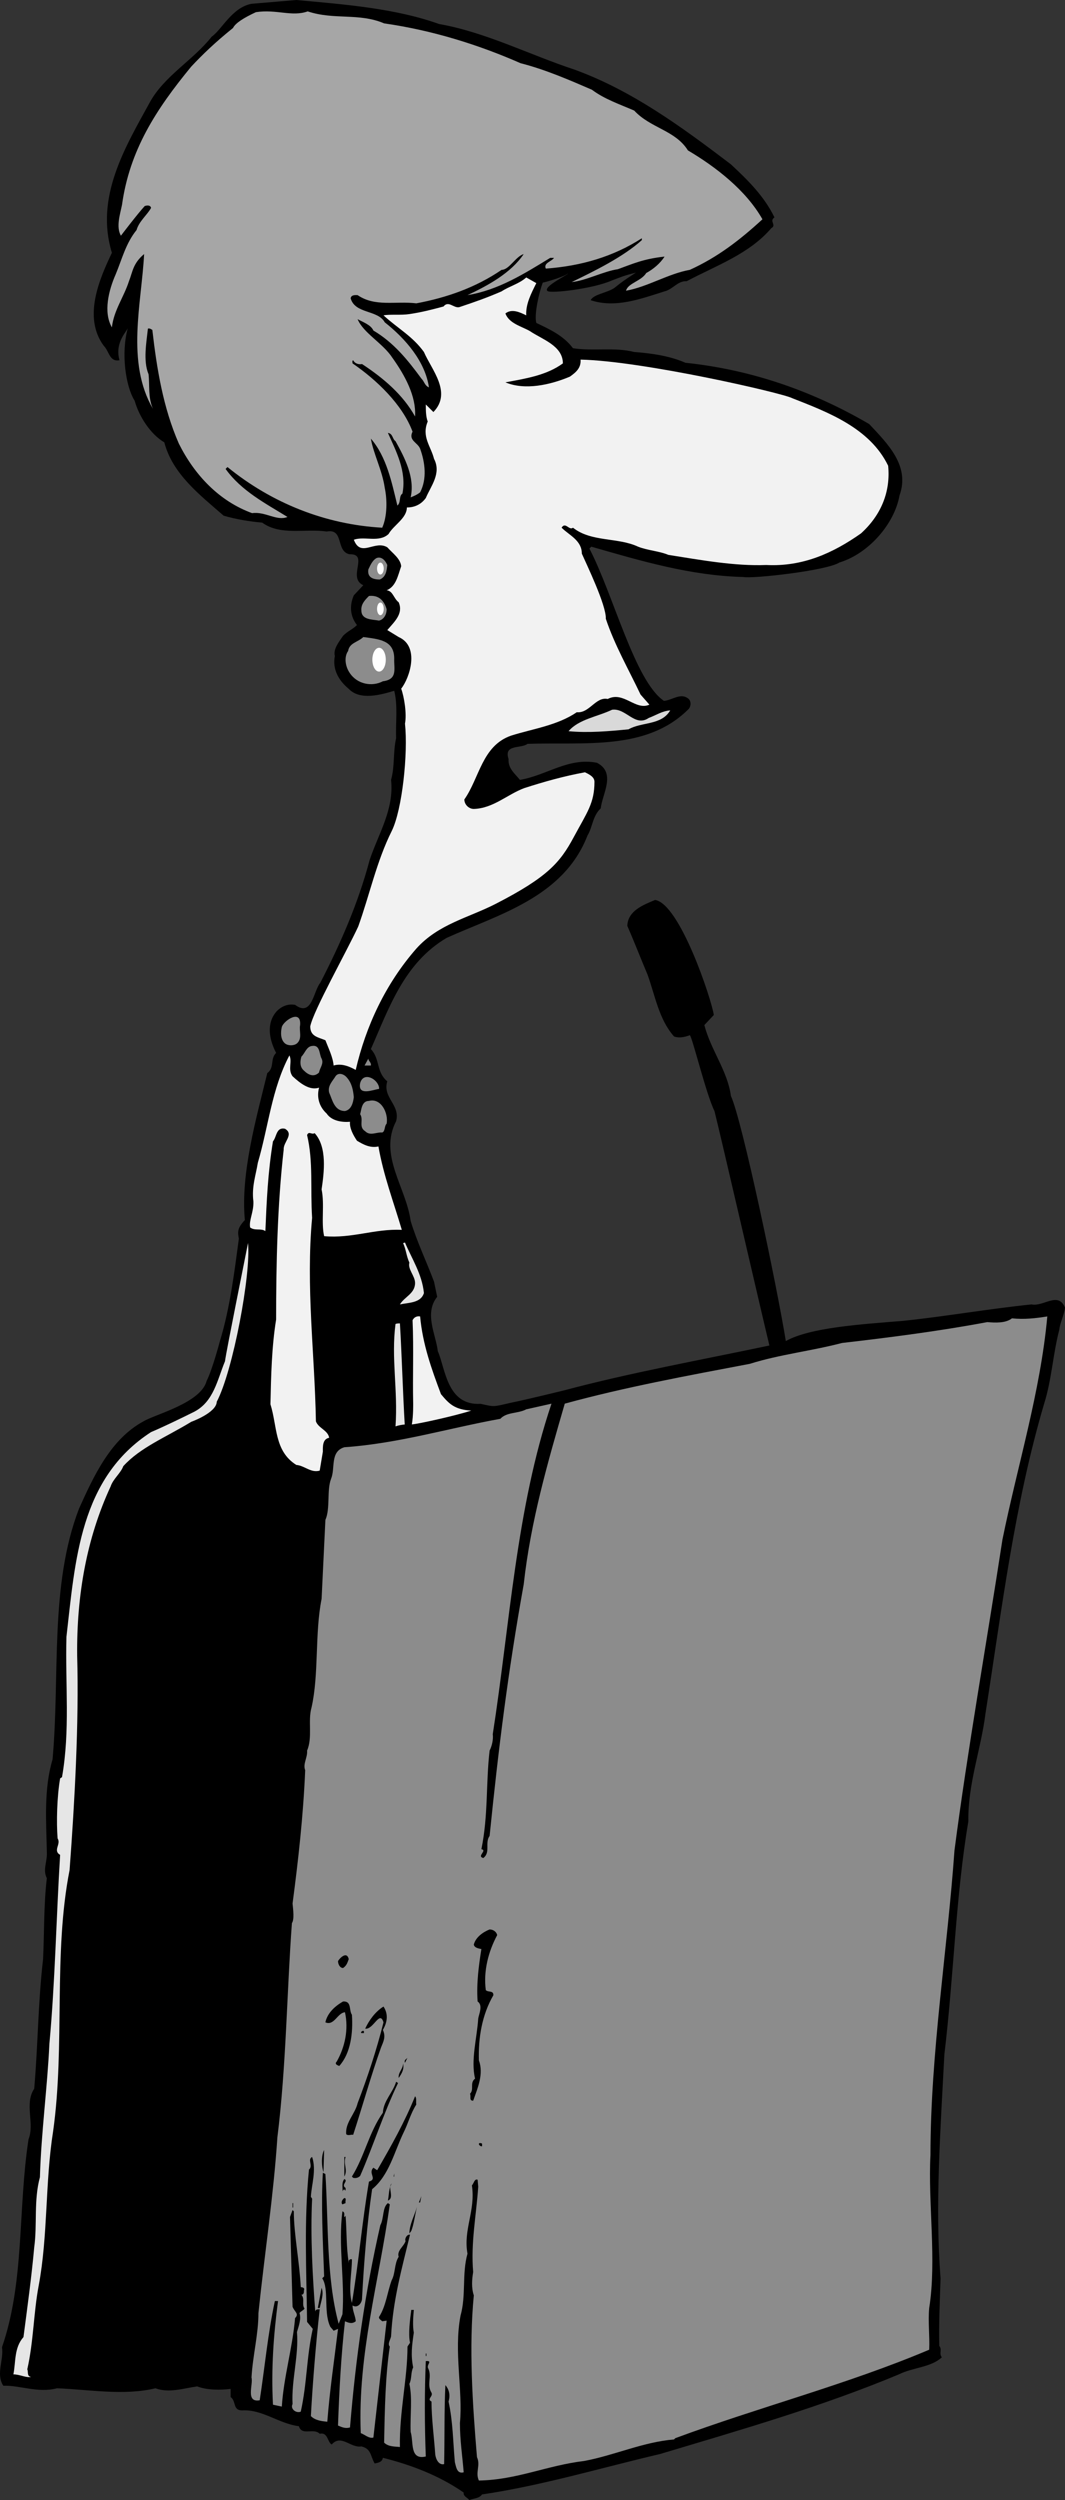 <svg xmlns="http://www.w3.org/2000/svg" width="168.619" height="395.602"><rect width="100%" height="100%" fill="#333333" stroke="none"/><path d="M69.518 3.8c7.398 1.302 14.398 4.9 21.398 7.2 9.102 3.3 16.903 9 24.801 15 2.8 2.602 5.3 5.102 6.902 8.402-.902.598.399 1.2-.5 1.7-3.5 4.097-8.703 5.898-13.402 8.398-1.398-.098-2.2 1.3-3.5 1.602-3.8 1.199-7.8 2.699-11.7 1.398.5-.95 2.4-1.098 3.7-1.898 1.402-1.102 1.285-1.036 3.469-2.47-2.02.52-2.27.669-3.867 1.27-2.946 1.297-9.633 2.067-10.133 1.649-.832-.692 3.676-2.778 3.164-2.75-.25.375-3.332 1.332-3.914 1.418-.594 1.558-1.395 5.105-1.02 6.383 2.102 1 4.301 2 5.801 4 3.2.5 6.602-.2 9.7.597 2.702.203 5.6.602 8.1 1.703 10.5 1.098 20.2 4.5 29.102 9.7 2.899 3.097 6.5 6.597 4.797 11.3-.797 4.5-4.898 9.2-9.5 10.598-2 1.3-13.797 2.602-15.199 2.3-8.3-.198-16.098-2.5-24.098-4.8l-.3.3c3.8 7.302 7.199 21 11.8 24.102 1.297-.101 2.598-1.3 3.797-.402.602.402.5 1.402 0 1.8-6.597 6.5-16.297 5.102-25.398 5.4-1 .8-3.8 0-3 2.402-.102 1.5 1 2.3 1.8 3.3 4.2-.703 7.7-3.601 12.2-2.703 3.101 1.602.8 5 .601 7.203-1.3 1.2-1.3 3-2.101 4.297-3.8 9.801-14.102 12.5-22.3 16.203-6.802 4-9.2 11.297-12 17.598 1.5 1.602.8 3.602 2.6 5.102-.8 2.597 2.098 3.699 1.4 6.3-2.802 5.399 1.6 10.5 2.3 15.797 1 3.301 2.5 6.403 3.7 9.602l.5 2.398c-2.099 2.602-.2 6 .1 8.602 1.2 2.699 1.419 8.648 6.782 8.332 2.219.484 1.887.5 4.75-.164 2.5-.5 8.469-1.969 8.469-1.969 10.5-2.8 21.597-4.8 32.5-7.098-1.301-5.351-7.801-33.601-8.7-37.101-1.351-2.75-3.5-11.7-3.902-12-.8.3-1.7.5-2.5.199-2.398-2.7-3-6.5-4.2-9.8-1.1-2.598-2.1-5.2-3.198-7.7.097-2.398 2.5-3.3 4.398-4.098 3.902.598 8.902 15.598 9.3 18.2l-1.5 1.597c1 3.903 3.7 7.301 4.2 11.203 1.8 3.899 7.3 30.149 8.7 38.797 3.85-2.148 11.85-2.648 18.6-3.199 6.7-.7 13.5-1.898 20.302-2.598 1.898.399 4.199-2.101 5.3.5-.101 1.098-.8 2.399-.902 3.5-1 3.797-1.2 7.899-2.398 11.7-4.7 15.898-6.7 32.5-9.301 49.097-.7 5.602-2.8 11.102-2.7 17-2 11.801-2.3 24.403-3.8 36.903-.602 11.8-1.5 23.898-.602 35.398-.097 3.2-.297 7.3-.199 10.7.5.6-.098 1.202.402 1.8-1.703 1.602-4.601 1.602-6.8 2.7-12.2 5.1-25.102 8.8-37.801 12.6-9.399 2.2-18.7 5-28.2 6.4-.5.702-1.402.6-2 .902-.3-.403-1-.602-.902-1.2-3.898-2.703-8.398-4.402-12.797-5.5-.101.7-.8.797-1.3.899-.7-1.2-.5-2.301-2.102-2.7-1.7.301-3.2-2-4.7-.3-.698-.399-.6-2-1.898-1.7-1-1-2.8.399-3.3-1.199-3.2-.402-5.801-2.703-9-2.5-1.5 0-.903-1.5-1.801-2.101V378c-1.602.2-3.8.2-5.3-.398-2.099.3-4.5 1.097-6.599.3-5 1.2-10.5.2-15.601 0-3 .797-5.899-.5-8.5-.402-1.2-1.898.101-4-.2-6.098C3.917 361 2.819 349.5 4.519 338.5c1-2.5-.7-5.598.898-8 .602-6.898.602-13.598 1.403-20.5.199-4.098.097-8.7.597-12.8-.699-1.4.102-2.598 0-4.2-.097-4.8-.5-9.898.903-14.598 1.199-13.203-.5-27.5 4.199-39.703 2.3-5.097 5-11 10.2-13.797 1.8-1.101 9.1-2.902 10-6.402.925-1.824 2.1-6.3 2.1-6.3 1.598-5.2 2.301-11 3-16.2-.218-1.117-.218-1.7.95-2.95-.703-7.382 1.851-16.25 3.55-23.25 1.2-.898.4-2.198 1.4-3.198-1.099-2.102-1.599-4.7.1-6.602.801-.8 1.801-1.2 2.9-1 2.698 2 2.901-2.2 4-3.5 3.198-6.2 6-12.598 7.8-19.398 1.398-4.2 3.898-8 3.398-12.7.602-2.101.301-4.402.801-6.601-.098-2.5.3-5.102-.3-7.5-2 .601-5.4 1.601-7.2-.301-1.7-1.398-2.598-3.2-2.2-5.2-.3-1.1.7-2.3 1.302-3.198.8-.801 1.5-1 2.199-1.7-1.102-1.402-1.2-3.101-.5-4.703l1.5-1.597c-2.602-1.2 1-5-2.2-4.903-2.199-.5-.8-4.097-3.6-3.597-3.4-.5-7.302.699-10.2-1.403-2.102-.199-4-.5-6.102-1.097C31.62 78.3 27.32 75 26.018 70c-2.2-1.3-4-4.098-4.7-6.598-1.402-2.203-2.218-7.52-1.05-11.601 0 .5-2.168 2.25-1.352 5.199-1.597.3-1.597-1.398-2.5-2.3-3.297-4.5-.699-10.5 1.301-14.7-2.7-8.8 2.102-16.7 6-23.8 2.3-4.2 6.902-6.7 9.8-10.4 1.626-1.124 3.2-4.6 6.302-5.198L46.916 0c7.602.7 15.602 1.3 22.602 3.8"/><path fill="#a6a6a6" d="M60.819 3.7c7.699 1.1 15 3.402 21.597 6.3 3.903 1 7.602 2.602 11.301 4.2 2 1.5 4.402 2.3 6.7 3.3 2.6 2.8 6.5 3.102 8.5 6.3 4.402 2.602 9.202 6.302 11.8 10.9-3.598 3.3-7.098 6-11.5 8-3.398.6-6.7 2.702-10.098 3.3.297-1.2 2.399-1.5 3.2-2.8 1.097-.598 2.199-1.5 2.898-2.598-3.367.367-4.95 1.117-7.398 2-2.2.3-5.102 1.832-7.301 2.03 3.5-1.698 8.101-3.933 11.101-6.632v-.3c-4.5 2.902-9.601 4.402-15.203 4.8-.398-.898.903-1.098 1.301-1.7h-.598c-4.101 2.5-8.203 5.102-13.101 5.9 3.2-1.5 6.898-3.5 8.898-6.5-1.297.402-2.297 2.5-3.5 2.5-4.097 2.8-8.699 4.402-13.5 5.3-3.297-.398-6.5.602-9.297-1.3-.3 0-1-.098-1.101.5.7 2.5 4.3 1.8 5.398 3.8 3.301 2.602 6.403 6.2 7 10.3-.699-.3-.699-.898-1.199-1.398-2.2-3-4.398-5.703-7.598-7.601-.402-.899-1.601-1.301-2.5-1.801.899 2.2 4 3.8 5.5 6.102 2 2.8 3.797 6.097 3.598 9.3-1.898-3.402-4.898-6-8.398-8.3-.403.097-1.102 0-1.403-.602-.199.102-.097.3-.097.5 3.8 2.602 7.898 6.5 9.5 10.8-.7 1.4.8 1.7 1.199 2.7.8 2.2 1.101 4.8 0 6.902-.5.399-1 .598-1.5.797.7-3.097-.899-6.199-2.399-8.898-.5-.301-.402-1.2-1.203-1.301 1.301 2.902 3 6.102 2.301 9.602-.598.398-.2 1.398-.8 1.898-.9-3.7-1.7-7.7-4.2-10.598.402 2.399 1.8 5 2.2 7.797.402 1.903.402 4.5-.4 6.301-9-.5-17.5-3.898-24.5-9.598l-.3.297c2.5 3.5 6.402 5.5 9.8 7.602-1.698.699-3.5-.899-5.6-.602-5.2-1.898-9.098-6-11.598-11-2.5-5.699-3.5-11.898-4.2-18-.203-.097-.402-.297-.703-.199-.199 2-.797 5.102.102 7.2.2 1.8-.102 3.702.7 5.5-4.302-7.4-1.802-16.7-1.4-24.5-1.8 1.519-1.8 2.8-2.402 4.3-.797 2.5-2.398 4.602-2.699 7.3-1.398-2.398-.5-5.898.602-8.398 1-2.402 1.597-4.902 3.3-7 .399-1.402 1.7-2.402 2.297-3.5-.097-.5-.699-.402-1-.3-1.199 1.3-3.773 4.699-3.773 4.699-.8-1.399-.125-3.399.176-4.899 1.199-8.601 5.347-15.05 10.949-21.851 1.824-1.953 3.812-3.856 6.625-6.125.398-.801 1.75-1.625 3.625-2.5 3.25-.5 5.7.773 8.2-.125 4.198 1.398 8.1.199 12.1 1.898"/><path fill="#f2f2f2" d="M84.916 44.8c-.797 1.602-1.699 3.302-1.597 5.102-1-.5-2.301-1.101-3.301-.3.601 1.597 2.5 2 3.898 2.8C85.82 53.7 89.12 54.7 89.12 57.5c-2.601 1.902-5.902 2.402-9.101 3 3.101 1.3 7.101.402 10.2-.898 1-.7 1.8-1.403 1.698-2.7 9.801.2 32 5.297 33.5 6.098 5.602 2.2 12.301 4.7 15.203 10.7.399 4.1-1.101 7.8-4.3 10.702-4.403 3.098-9.2 5.297-15 5-5 .2-10.403-.8-15.5-1.601-1.403-.602-3.301-.7-4.801-1.301-3.2-1.5-7.399-.7-10.3-3-.599.5-1.2-1-1.802 0 1.203 1.2 3.203 2 3.203 4.102.7 1.597 3.899 8.199 3.797 10.3 1.403 4.2 3.602 8 5.5 12l1.403 1.598c-2.2 1-4.102-2.2-6.602-.898-1.898-.403-2.898 2.3-4.898 2.097-3.102 2.102-6.903 2.602-10.403 3.703-4.597 1.598-5 6.7-7.398 10.098 0 .8.7 1.5 1.5 1.5 3.101-.098 5.3-2.3 8-3.3 3.101-1 6.3-1.9 9.601-2.5.598.3 1.5.702 1.5 1.5 0 3.402-1.168 4.835-3.3 8.8-2.133 3.969-4.133 6.3-12.301 10.5-4.336 2.23-9.102 3.2-12.602 7.102-4.898 5.597-8 12.3-9.597 19.199-.903-.5-2.2-1.102-3.5-.7-.102-1.3-.801-2.699-1.301-4-1.2-.5-2.399-.601-2.399-2.199.5-2.5 5.73-11.77 7.598-15.8 1.8-5 2.902-10.301 5.3-15.102 1.669-3.367 2.602-12.3 2.102-17 .297-1.5-.101-4.133-.601-5.531 1.332-1.668 3-6.668-.399-8.168l-1.8-1.102c1.097-1.297 2.597-2.597 1.8-4.398-.8-.602-.902-1.801-1.902-1.899 1.5-.601 1.8-2.402 2.3-3.8-.1-1.2-1.398-2.102-2.198-3-2-1.2-4.2 1.699-5.301-1.2 1.7-.601 4 .5 5.5-.902.8-1.398 2.898-2.5 2.898-4.2 1.102 0 2.203-.398 3-1.5.801-1.898 2.5-3.898 1.301-6.198-.5-2-2-3.5-1-5.903-.3-.797-.3-1.797-.3-2.699l1.202 1.2c3-3.098-.3-6.7-1.5-9.5-1.8-2.5-4.101-3.7-6.402-5.798 1-.203 2.8 0 4.102-.203 2-.297 3.5-.699 5.398-1.199.8-1 1.602.3 2.5.102 2.402-.801 4.402-1.5 6.7-2.5 1.202-.801 2.8-1.2 3.902-2.2l1.597.899"/><path fill="#8c8c8c" d="M61.319 89.402c-.102.899-.2 1.899-1.2 2.297-1 0-2-.297-1.8-1.597.3-.602.597-1.403 1.3-1.801.797-.301 1.399.398 1.7 1.101m-.102 7c0 .797-.398 1.598-1.2 1.797-1.1-.199-2.8-.097-2.8-1.597-.098-1 .602-1.7 1.2-2.301 1.519-.168 2.402.699 2.8 2.101m1.199 7.798c-.066 1.6.602 3.3-1.797 3.6-1.703.9-4.101.5-5.3-1.398-.602-.902-.903-2.402-.2-3.402.2-1.3 1.598-1.398 2.399-2.2 2.5.333 4.898.5 4.898 3.4"/><path fill="#d9d9d9" d="M102.717 113.602c1.102-.403 2.102-1.102 3.402-1.2-1.402 2.399-4.5 1.797-6.601 3-3 .297-6.399.598-9.5.297 1.601-1.898 4.601-2.297 6.898-3.398 2.203-.301 3.602 2.8 5.801 1.3"/><path fill="#8c8c8c" d="M47.518 162.2c-.2.902.398 2.1-.5 2.902-.5.398-1.399.398-1.899 0-.703-.602-.703-1.7-.5-2.602.297-1 3.098-2.898 2.899-.3m3.398 5.3c.403.8-.297 1.5-.398 2.2-.8.8-1.7.402-2.399-.298-.703-.601-.601-1.5-.402-2.203.602-.597.8-1.597 1.7-1.699 1.3-.2 1.1 1.3 1.5 2"/><path fill="#f2f2f2" d="M46.319 170.3c1.199 1.102 2.699 2.302 4.199 1.802-.399 1.5 0 3 1.2 4.097.8 1.203 2.5 1.403 3.698 1.301-.097 1 .5 2.102 1.102 3 1 .602 2.101 1.2 3.398.902.801 4.598 2.403 8.797 3.703 13.2-4.3-.2-7.902 1.398-12.3 1-.5-2.2.097-5-.403-7.403.403-2.699.903-6.699-1.097-8.898-.5.3-.903-.399-1.2.3 1 4.2.5 8.5.797 13.098-1 11 .403 21.203.602 32.203.398 1.098 1.898 1.399 2.101 2.598-1.101.2-1 1.5-1 2.2l-.5 3c-1.402.402-2.402-.798-3.703-.9-3.5-2.198-3-6.1-4.097-9.6.097-4.5.199-9.098.898-13.4 0-8.8.2-18.1 1.2-26.898-.098-1.203 1.702-2.402.202-3.3-1.402-.301-1.3 1.3-1.902 2-.8 4.898-1 9.398-1.2 14.199-.698-.5-1.667 0-2.417-.582-.2-1.2.586-2.418.52-4.117-.301-2.301.398-4.2.699-6.102 1.699-5.8 2.199-11.7 5-17 .5 1-.301 2.2.5 3.3"/><path fill="#8c8c8c" d="M58.717 168.602h-1l.602-1.102c0 .402.5.602.398 1.102m-2.699 5c-.102.898-.399 2-1.399 2.199-1.703 0-2-1.801-2.5-2.899-.3-1.101.598-1.902 1-2.601.5-.7 1.399-.301 1.797.199.801.902 1 2 1.102 3.102m4-1.5v.199c-.899.101-3.399 1.199-3-.899.5-1.902 2.8-.703 3 .7m1.199 5.698c-.398.4-.2 1.2-.7 1.4-.898-.098-1.898.6-2.698-.2-1.102-.7-.2-1.8-.801-2.7.2-.6.2-2.1 1.398-2.1 1.903-.5 3.102 1.902 2.801 3.6"/><path fill="#e6e6e6" d="M67.12 204.602c-.5 1.597-2.403 1.5-3.801 1.8.699-1.203 2.398-1.703 2.398-3.402 0-1.098-1.2-2.2-.898-3.2-.5-1.1-.5-2-1-3.1l.3-.098c1.098 2.597 2.7 5 3 8m-3.039 20.8c-.472.043-.96.125-1.46.297.398-5.797-.704-10.797 0-16.199.199-.098.5-.098.699-.098.3 5 .465 11 .761 16"/><path fill="#f2f2f2" d="M65.205 225.39c.25-1.34.211-3.39.211-3.39-.097-4.2.102-8.5-.097-13.098.199-.402.597-.703 1.199-.601.398 4.398 1.8 8.3 3.3 12.3 1.262 1.512 2.137 2.45 4.801 2.598-2.601.852-8.507 2.133-9.414 2.192"/><path fill="#8c8c8c" d="M165.819 208.3c-1.102 12-4.7 23.5-7.102 35.302-2.5 16.3-5.5 33.097-7.598 49.199-1.101 15.601-3.8 32.101-3.8 48.199-.403 7.5 1 16.7-.2 24.2-.203 2.1.098 4.5 0 6.6-13 5.5-27 9.102-40.203 14l-.199.2c-4.898.402-9.398 2.5-14.2 3.402-5.898.7-10.698 3-16.698 3.098-.602-1.3.3-2.398-.301-3.7-.7-8.398-1.3-17.3-.5-25.6-.399-1.2-.3-2.5-.102-3.7-.398-4.598.5-9 .801-13.5l-.098-1.098c-.5-.203-.601.598-.902.899.602 4-1.398 7-.7 10.8-.898 3.2-.198 6.598-1.1 9.801-1.098 5.7.402 11.899-.098 17 0 2.7.398 5.297.597 7.797-1.097.301-1.199-.898-1.398-1.597-.301-3.301-.301-6.403-1-9.602.3-1 .101-1.898-.5-2.598-.2 4.098-.102 8.5-.2 12.5-.8.2-1.3-.703-1.402-1.5-.199-2.8-.597-5.8-.597-8.402-.801-.398.3-.8 0-1.398-.801-1.301.097-2.5-.5-3.801-.403-.602.8-1.301-.403-1.2-.199 4.801-.199 10 0 15.098-2.597.602-1.898-2.297-2.398-3.898-.102-2.602.3-5.301-.2-7.602.4-.797.2-1.797.598-2.597-.398-2-.199-3.403.102-5.5-.2-1.102-.102-2.403 0-3.602h-.399c-.203 1.5-.5 3.8-.203 5.2l-.398.6c0 5.102-1.3 10.302-1.2 15.9-.699-.098-1.8 0-2.5-.7.098-5.3.2-10.598.9-15.2-.4-.398.1-1.1.198-1.6.301-5.798 1.703-10.7 3-16.098-.5-.102-.898.699-.699 1-.3.898-1.398 1.5-1.098 2.5-.703 1.097-.5 2.597-1.101 3.699-.7 1.898-.899 4.101-2 5.8-.102.301.3.5.5.7l.7-.102-2.099 18.5c-.703.203-1.402-.5-2-.699-.5-12.5 2.899-24 4.598-36.2l-.3-.198c-.9.699-.598 2.398-1.2 3.5-2.398 10.5-3.898 21-4.8 32-.7.199-1.2 0-1.9-.301.2-5.7.5-11.2 1.102-16.5.5.199 1.098.5 1.7 0 0-.7-.5-1.602-.5-2.5.8.5 1.5-.399 1.5-1.102.3-5.699.8-11.898 1.597-17.297 2.703-2.203 3.5-5.902 5-9 .703-1.402 1.102-3 2-4.402-.097-.398.102-1-.199-1.3-1.598 4-3.8 7.902-6 11.702L59.12 343c-.902.902.7 1.8-.703 2.2-1.097 6.402-1.597 12.6-2.699 19.202-.598-2.203 0-4.703 0-6.902-.3-.098-.398.102-.5.2v.402c-.398-2.602-.3-4.801-.5-7.5-.098.097-.098.199-.2.199-.1-.2.2-.7-.3-.899-.7 5.297.402 11 0 16.297l-.598 1.5c-2-7.398-1.601-16.199-2.101-23.699l-.399-.2c-.3 5 0 10.9.2 16.4l-.301.3c1.101 1.7.2 5.2 1.2 7.5.1.3.401.5.6.8l.7-.3c-.602 5-1.3 9.602-1.7 14.7-.902-.098-1.902-.2-2.6-.9.3-5.398.8-11.6 1.401-16.898-.3 0-.703 0-.703.399-.398-5.2-.797-11.899-.5-17.899l-.199-.3c.102-1.903.902-4.2.2-6.301-.798.398.202 1.398-.5 2-.798 8.101-.4 16-.298 24.101l.899 1.098c-1 4.5-.899 8.602-1.899 13.102-.703.3-1.703-.403-1.3-1.2-.2-3.8 1-7.601.699-11.402.3-1 .7-2.098.398-3 .203-.3.602-.398.801-.7-.5-.698.102-1.5-.5-2.198.402 0 .402-.403.402-.7.2-.402-.3-.5-.5-.5-.203-4.101-1.101-8.402-1.101-12l-.2-.203-.402 1.102L46.32 365c.3.8 1.097 1.102.398 1.8-.398 4.7-1.8 9.302-2.098 14l-1.402-.3c-.3-5.7.102-11.098.8-16.398h-.5c-1.1 5.097-1.6 10.5-2.398 15.699-2.3.398-1-2.5-1.3-3.602.199-3.5 1.097-6.797 1.097-10.199 1-9.598 2.403-18.7 3-27.8 1.403-11.2 1.5-23.098 2.301-33.9.402-.6.2-2.1.102-3.1.898-6.798 1.699-13.9 2-21.098-.403-1 .398-2 .3-3.102.899-2.098.098-4.7.7-6.8 1.199-5.298.5-11.7 1.597-17.2l.602-12.5c.8-1.8.2-4.7.898-6.5.703-1.7-.199-4.3 2.102-5 8.601-.598 16.398-3 24.7-4.5 1-1.098 2.8-.8 4.1-1.5l4-.898c-5.6 16.597-6.6 35-9.3 52.3.101.797-.102 1.797-.5 2.598-.602 5.2-.2 10.2-1.3 15.602 1 .199-.802 1.097.3 1.398 1.2-.898.2-2.398 1-3.5 1.398-13.8 2.898-25.898 5.398-39.8 1.102-10 3.801-19.298 6.5-28.598 9.5-2.602 19.301-4.403 29.301-6.301 4.8-1.5 9.602-2 14.602-3.301 7.8-.898 15.5-1.898 23-3.3 1.199.1 2.898.202 3.898-.598 2 .199 3.7 0 5.602-.301"/><path fill="#e6e6e6" d="M30.28 224.977c-4.012 2.449-8.055 4.035-10.762 7.023-.399 1.102-1.602 2-2 3.2-3.8 8.202-5.399 17.202-5.3 26.8.3 10.602-.4 23.2-1.2 33.902-2.602 13.2-.7 27.7-2.602 41.297-1.297 8.203-.797 16.5-2.297 24.5-.8 4.203-.8 8.801-1.8 13.203.199.399-.102 1.098.597 1.2-.699.199-1.797-.403-2.797-.403.399-2 .098-4.199 1.598-5.898.602-4.602 1.3-9.7 1.7-14.2.5-3.601-.098-7.402.902-11.101.199-7 1.199-14.398 1.5-21.098.898-9.703 1.097-20.101 1.699-29.902-1.2-.7.2-1.7-.399-2.598-.203-2.601-.101-6.601.399-9.5l.3-.203c1.301-7.398.5-14.699.7-22.199 1.398-12.098 2.101-25.098 13.398-32.398 1.903-.801 5.028-2.313 6.828-3.215 3.098-1.598 3.672-5.086 4.875-7.985.297-2.101 3.25-16.625 3.649-18.726.5 4.875-2.375 20.25-4.95 25.125-.05 1.75-4.038 3.176-4.038 3.176"/><path d="M78.717 306.2c-1.398 2.6-2.2 5.702-1.8 8.702.402.399 1.202 0 1.202.797-1.8 3.102-2.402 6.703-2.3 10.301.8 2.2-.2 4.402-.903 6.402-.699 0-.297-.703-.5-1.101.703-.7-.097-1.7.801-2.399-.7-2.902.3-6.402.5-9.5.102-.703.8-2.101-.098-2.703-.203-2.898.2-5.797.598-8.297-.5-.101-1.098-.203-1.2-.703.302-1.199 1.5-2 2.5-2.398.602 0 1.102.398 1.2.898M55.217 310c-.2.5-.3 1-.898 1.402-.5 0-.801-.601-.801-1.101.3-.5 1.398-1.602 1.7-.301m.499 8.8c.2 2.9-.2 6.102-2 8.102-.3-.101-.8-.3-.398-.703 1.3-2.297 1.898-5.097 1.3-7.797-1.203.098-1.703 2.2-3.101 1.598.3-1.398 1.398-2.5 2.8-3.3 1.4-.098.9 1.402 1.4 2.1m4.902 2.4c.5 1.1.097 1.8-.301 2.8-1.602 4.5-2.903 9.2-4.403 13.8-.297-.1-.797.2-1.097-.1-.2-1.798 1.398-3.2 1.8-4.9 1.598-4.198 3-8.398 4.098-12.8-.598-2-1.598 1.2-2.898 1 .597-1.3 1.597-2.7 2.898-3.5.8 1.2.602 2.5-.098 3.7m-2.999.5h-.403c-.2-.098.2-.5.402-.298v.297m6.501 4.703c-.204-.5.296-.601.398-.8l-.399.8m-.999 2.398c-.102-.898.699-1.398.699-2.3.199.902-.2 1.602-.7 2.3m-.101.802c-2.3 4.8-3.899 9.898-6 14.699-.3.3-.7.398-1.102.3l-.199-.199c2-3.203 2.7-7 4.902-10.101.098-1.899 1.598-3.2 2.098-4.899l.3.2m13.302 9.598v.402c-.2.097-.7-.301-.403-.5.203 0 .301 0 .403.097M51.217 343.7c-.3-.798-.398-2.598.102-3.5l-.102 3.5m3.5-2.4c-.398 1.2.402 2-.2 3.102v-3.101h.2m7.602 3.101.097-.5v.5zm-7.602 1.798v.402c-.098 0-.2-.102-.2-.2-.3.2-.3.399-.3.598.102-.7-.2-1.598.3-2.2.7.302-.6.9.2 1.4m6.699 2c.203-1 .102-1.798.602-2.7-.7.602.5 2.3-.602 2.7m4.903.3.398-1-.2 1zm-11.602.102-.5.199c-.3-.301 0-.801.3-1 .4 0 .102.5.2.8m-8.398.001h.097v.699h-.097v-.7M65.12 353l-.301.402c0-1.402.8-2.8 1.199-4.203-.3 1.203-.5 2.801-.899 3.801M50.62 365.2h-.301l.597-3.2c.403 1-.097 2.2-.297 3.2m16.797 7.202h.102v.399h-.102v-.399"/><path fill="#fff" d="M60.018 106.27c.586 0 1.062-.844 1.062-1.887 0-1.04-.476-1.883-1.062-1.883-.586 0-1.063.844-1.063 1.883 0 1.043.477 1.887 1.063 1.887m.207-8.926c.293 0 .531-.45.531-1 0-.555-.238-1.004-.531-1.004-.293 0-.527.45-.527 1.004 0 .55.234 1 .527 1m0-6.434c.293 0 .531-.422.531-.941 0-.524-.238-.946-.531-.946-.293 0-.527.422-.527.946 0 .52.234.941.527.941"/></svg>
